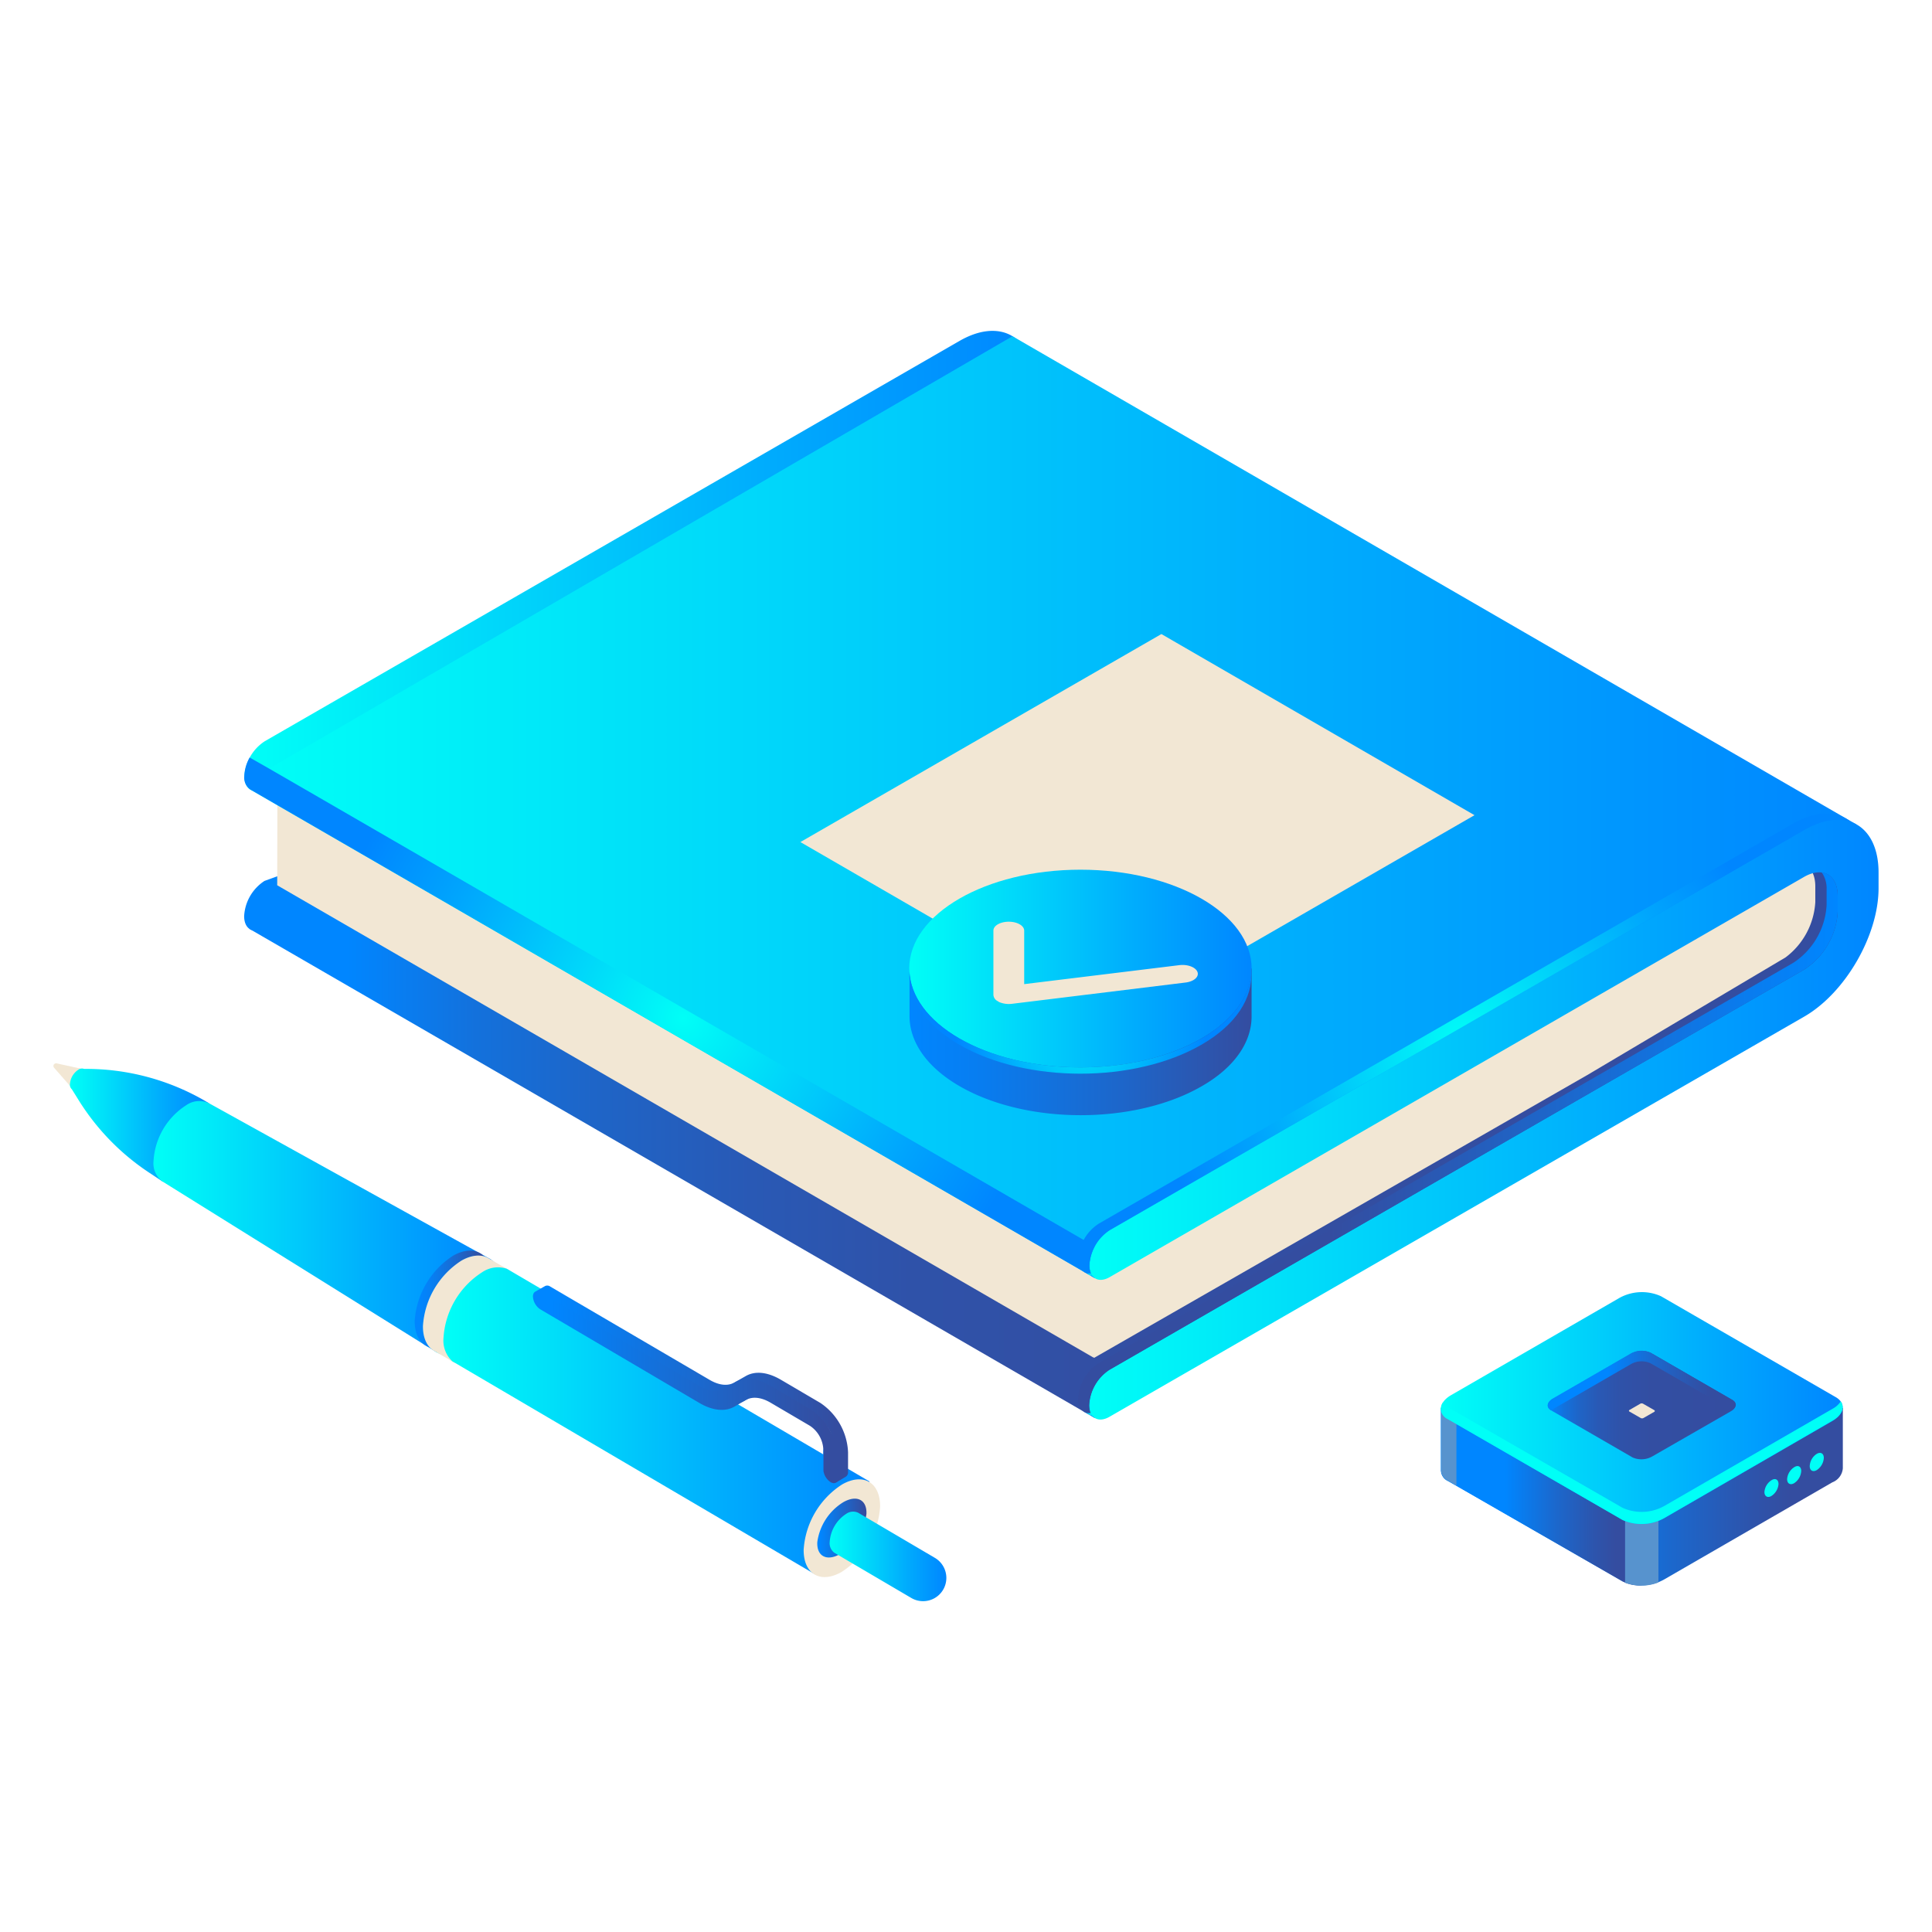 <?xml version="1.0" encoding="UTF-8"?> <svg xmlns="http://www.w3.org/2000/svg" xmlns:xlink="http://www.w3.org/1999/xlink" id="Layer_1" data-name="Layer 1" viewBox="0 0 325 325"> <defs> <style>.cls-1{fill:#f2e7d4;}.cls-2{fill:url(#New_Gradient_Swatch);}.cls-3{fill:url(#linear-gradient);}.cls-4{fill:url(#linear-gradient-2);}.cls-5{fill:url(#New_Gradient_Swatch-2);}.cls-6{fill:url(#New_Gradient_Swatch_copy_2);}.cls-7{fill:url(#New_Gradient_Swatch_copy_2-2);}.cls-8{fill:url(#New_Gradient_Swatch_copy_2-3);}.cls-9{fill:url(#New_Gradient_Swatch-3);}.cls-10{fill:url(#linear-gradient-3);}.cls-11{fill:url(#New_Gradient_Swatch_copy_2-4);}.cls-12{fill:url(#linear-gradient-4);}.cls-13{fill:url(#linear-gradient-5);}.cls-14{fill:#5793ce;}.cls-15{fill:url(#New_Gradient_Swatch-4);}.cls-16{fill:#00fff7;}.cls-17{fill:url(#linear-gradient-6);}.cls-18{fill:url(#linear-gradient-7);}.cls-19{fill:url(#New_Gradient_Swatch-5);}.cls-20{fill:url(#New_Gradient_Swatch-6);}.cls-21{fill:url(#New_Gradient_Swatch-7);}.cls-22{fill:url(#linear-gradient-8);}.cls-23{fill:url(#New_Gradient_Swatch-8);}.cls-24{fill:url(#New_Gradient_Swatch-9);}.cls-25{fill:url(#linear-gradient-9);}.cls-26{fill:url(#linear-gradient-10);}.cls-27{fill:url(#linear-gradient-11);}.cls-28{fill:url(#linear-gradient-12);}.cls-29{fill:url(#New_Gradient_Swatch-10);}.cls-30{fill:url(#New_Gradient_Swatch_copy_2-5);}.cls-31{fill:url(#linear-gradient-13);}.cls-32{fill:url(#New_Gradient_Swatch-11);}</style> <linearGradient id="New_Gradient_Swatch" x1="41.11" y1="94.36" x2="173.86" y2="94.36" gradientUnits="userSpaceOnUse"> <stop offset="0" stop-color="#00fff7"></stop> <stop offset="0.67" stop-color="#00abfd"></stop> <stop offset="1" stop-color="#0086ff"></stop> </linearGradient> <linearGradient id="linear-gradient" x1="41.07" y1="119" x2="173.85" y2="119" gradientUnits="userSpaceOnUse"> <stop offset="0.06" stop-color="#0086ff"></stop> <stop offset="0.08" stop-color="#0581f7"></stop> <stop offset="0.14" stop-color="#1371dc"></stop> <stop offset="0.22" stop-color="#1f64c6"></stop> <stop offset="0.31" stop-color="#2959b5"></stop> <stop offset="0.41" stop-color="#2f52a9"></stop> <stop offset="0.56" stop-color="#334ea2"></stop> <stop offset="0.96" stop-color="#344da0"></stop> </linearGradient> <linearGradient id="linear-gradient-2" x1="41.95" y1="191.41" x2="314.04" y2="191.41" xlink:href="#linear-gradient"></linearGradient> <linearGradient id="New_Gradient_Swatch-2" x1="42.08" y1="135.81" x2="312.27" y2="135.81" xlink:href="#New_Gradient_Swatch"></linearGradient> <radialGradient id="New_Gradient_Swatch_copy_2" cx="114.95" cy="171.24" r="60.71" gradientUnits="userSpaceOnUse"> <stop offset="0" stop-color="#00fff7"></stop> <stop offset="0.11" stop-color="#00f0f8"></stop> <stop offset="0.72" stop-color="#00a4fd"></stop> <stop offset="1" stop-color="#0086ff"></stop> </radialGradient> <radialGradient id="New_Gradient_Swatch_copy_2-2" cx="183.4" cy="237.8" r="0.9" xlink:href="#New_Gradient_Swatch_copy_2"></radialGradient> <radialGradient id="New_Gradient_Swatch_copy_2-3" cx="183.3" cy="214.51" r="0.74" xlink:href="#New_Gradient_Swatch_copy_2"></radialGradient> <linearGradient id="New_Gradient_Swatch-3" x1="183.22" y1="188.35" x2="316.01" y2="188.35" xlink:href="#New_Gradient_Swatch"></linearGradient> <linearGradient id="linear-gradient-3" x1="181.35" y1="192.24" x2="309.17" y2="192.24" gradientUnits="userSpaceOnUse"> <stop offset="0.33" stop-color="#344da0"></stop> <stop offset="1" stop-color="#0086ff"></stop> </linearGradient> <radialGradient id="New_Gradient_Swatch_copy_2-4" cx="246.38" cy="175.51" r="53.49" xlink:href="#New_Gradient_Swatch_copy_2"></radialGradient> <linearGradient id="linear-gradient-4" x1="242.39" y1="249.18" x2="309.97" y2="249.18" gradientUnits="userSpaceOnUse"> <stop offset="0.32" stop-color="#0086ff"></stop> <stop offset="0.57" stop-color="#1b68cd"></stop> <stop offset="0.77" stop-color="#2d54ac"></stop> <stop offset="0.87" stop-color="#344da0"></stop> </linearGradient> <linearGradient id="linear-gradient-5" x1="242.39" y1="249.18" x2="276.18" y2="249.18" xlink:href="#linear-gradient-4"></linearGradient> <linearGradient id="New_Gradient_Swatch-4" x1="242.38" y1="236.86" x2="309.97" y2="236.86" xlink:href="#New_Gradient_Swatch"></linearGradient> <linearGradient id="linear-gradient-6" x1="260.36" y1="236.37" x2="291.99" y2="236.37" gradientUnits="userSpaceOnUse"> <stop offset="0" stop-color="#0086ff"></stop> <stop offset="0.02" stop-color="#0581f7"></stop> <stop offset="0.09" stop-color="#1371dc"></stop> <stop offset="0.17" stop-color="#1f64c6"></stop> <stop offset="0.27" stop-color="#2959b5"></stop> <stop offset="0.39" stop-color="#2f52a9"></stop> <stop offset="0.55" stop-color="#334ea2"></stop> <stop offset="1" stop-color="#344da0"></stop> </linearGradient> <linearGradient id="linear-gradient-7" x1="260.36" y1="232.26" x2="291.99" y2="232.26" xlink:href="#linear-gradient-4"></linearGradient> <linearGradient id="New_Gradient_Swatch-5" x1="11.77" y1="189.26" x2="35.15" y2="189.26" xlink:href="#New_Gradient_Swatch"></linearGradient> <linearGradient id="New_Gradient_Swatch-6" x1="25.82" y1="206.35" x2="82.63" y2="206.35" xlink:href="#New_Gradient_Swatch"></linearGradient> <linearGradient id="New_Gradient_Swatch-7" x1="71.61" y1="219.68" x2="84.47" y2="219.68" xlink:href="#New_Gradient_Swatch"></linearGradient> <linearGradient id="linear-gradient-8" x1="69.76" y1="218.5" x2="81.44" y2="218.5" gradientUnits="userSpaceOnUse"> <stop offset="0.06" stop-color="#0086ff"></stop> <stop offset="0.23" stop-color="#0680f4"></stop> <stop offset="0.52" stop-color="#166ed8"></stop> <stop offset="0.9" stop-color="#2f53a9"></stop> <stop offset="0.96" stop-color="#344da0"></stop> </linearGradient> <linearGradient id="New_Gradient_Swatch-8" x1="74.6" y1="239.03" x2="146.21" y2="239.03" xlink:href="#New_Gradient_Swatch"></linearGradient> <linearGradient id="New_Gradient_Swatch-9" x1="139.57" y1="257.84" x2="145.11" y2="257.84" xlink:href="#New_Gradient_Swatch"></linearGradient> <linearGradient id="linear-gradient-9" x1="90.04" y1="232.83" x2="142.65" y2="232.83" gradientUnits="userSpaceOnUse"> <stop offset="0.06" stop-color="#0086ff"></stop> <stop offset="0.96" stop-color="#344da0"></stop> </linearGradient> <linearGradient id="linear-gradient-10" x1="89.65" y1="233.35" x2="140.97" y2="233.35" xlink:href="#linear-gradient-9"></linearGradient> <linearGradient id="linear-gradient-11" x1="138.48" y1="245.65" x2="138.59" y2="245.65" xlink:href="#linear-gradient-9"></linearGradient> <linearGradient id="linear-gradient-12" x1="152.95" y1="169.62" x2="210.54" y2="169.62" gradientUnits="userSpaceOnUse"> <stop offset="0" stop-color="#0086ff"></stop> <stop offset="0.21" stop-color="#087df0"></stop> <stop offset="0.62" stop-color="#1d66ca"></stop> <stop offset="1" stop-color="#344da0"></stop> </linearGradient> <linearGradient id="New_Gradient_Swatch-10" x1="152.95" y1="162.93" x2="210.54" y2="162.93" xlink:href="#New_Gradient_Swatch"></linearGradient> <radialGradient id="New_Gradient_Swatch_copy_2-5" cx="181.75" cy="172.04" r="21.23" xlink:href="#New_Gradient_Swatch_copy_2"></radialGradient> <linearGradient id="linear-gradient-13" x1="137.48" y1="257.05" x2="145.75" y2="257.05" xlink:href="#linear-gradient-9"></linearGradient> <linearGradient id="New_Gradient_Swatch-11" x1="139.57" y1="261.81" x2="159.16" y2="261.81" xlink:href="#New_Gradient_Swatch"></linearGradient> </defs> <title>Icon_Workbook</title> <path class="cls-1" d="M9.05,179.09h0a.46.46,0,0,1,.48-.21l6.25,1.36-2.46,4.18-4.22-4.8A.45.45,0,0,1,9.05,179.09Z"></path> <path class="cls-2" d="M173.86,64.56c0-7.94-5.58-11.17-12.45-7.21L44.54,124.69a7.56,7.56,0,0,0-3.43,5.92c0,2.18,1.53,3.07,3.42,2L161.4,65.25c3.1-1.78,5.62-.33,5.62,3.25V81.57c2.27-.14,4.54-.14,6.84-.1Z"></path> <path class="cls-3" d="M44.49,156.09,161.36,113.5c6.87-4,12.47-13.64,12.48-21.57V81.47c-2.3,0-4.57,0-6.84.1l0,14.3a12.41,12.41,0,0,1-5.62,9.73L44.49,148.19a7.55,7.55,0,0,0-3.42,5.92C41.07,156.29,42.6,157.18,44.49,156.09Z"></path> <polygon class="cls-4" points="41.95 156.25 184.12 238.51 304.49 166.73 314.04 152.48 313.05 157.53 310.48 144.31 87.05 152.83 47.68 150.29 41.95 156.25"></polygon> <polygon class="cls-1" points="46.67 131.42 46.63 148.92 184.03 228.42 187.75 211.74 46.67 131.42"></polygon> <polygon class="cls-5" points="312.27 138.68 170.32 56.56 42.35 130.98 42.09 132.81 184.24 215.05 312.27 138.68"></polygon> <path class="cls-1" d="M267,180.85l33.37-19.8a12.55,12.55,0,0,0,5-9.3l0-2.62c0-2.13-.88-3.49-2.25-3.89l-65.7,36.55L184,210.72l.05,17.7Z"></path> <path class="cls-6" d="M188.78,212.34l-141-81.6-3-1.73L42,127.43a6.83,6.83,0,0,0-.91,3.18,2.41,2.41,0,0,0,1,2.19h0l142.12,82.22Z"></path> <polygon class="cls-7" points="182.35 237.49 184.12 238.51 184.45 237.95 183.34 237.08 182.35 237.49"></polygon> <polygon class="cls-8" points="182.4 213.98 184.21 215.03 183.76 214.04 182.4 213.98"></polygon> <path class="cls-9" d="M186.69,206.93l116.87-67.34c6.87-4,12.46-.73,12.45,7.21l0,2.62c0,7.94-5.61,17.61-12.48,21.58L186.64,238.33c-1.89,1.09-3.42.2-3.42-2a7.55,7.55,0,0,1,3.42-5.92L303.51,163.1a12.43,12.43,0,0,0,5.63-9.73l0-2.63c0-3.58-2.52-5-5.62-3.25L186.68,214.83c-1.89,1.09-3.42.2-3.42-2A7.56,7.56,0,0,1,186.69,206.93Z"></path> <polygon class="cls-1" points="134.64 141.65 195.37 106.66 248.04 137.13 187.31 172.12 134.64 141.65"></polygon> <path class="cls-10" d="M183.22,236.35a7.55,7.55,0,0,1,3.42-5.92L303.51,163.1a12.43,12.43,0,0,0,5.63-9.73l0-2.63c0-2.34-1.08-3.77-2.7-4a4.69,4.69,0,0,1,.83,2.89l0,2.62a12.42,12.42,0,0,1-5.63,9.73L184.77,229.35a7.55,7.55,0,0,0-3.42,5.92c0,1.65.87,2.56,2.12,2.43A3.39,3.39,0,0,1,183.22,236.35Z"></path> <path class="cls-11" d="M183.26,212.85a7.56,7.56,0,0,1,3.43-5.92l116.87-67.34c3-1.7,5.68-2.07,7.82-1.3-2.29-1.95-5.78-2-9.69.22L184.82,205.85a7.55,7.55,0,0,0-3.43,5.92c0,1.65.88,2.55,2.13,2.42A3.14,3.14,0,0,1,183.26,212.85Z"></path> <path class="cls-12" d="M310,247h0V236.86H287.28l-7.84-4.53a7.82,7.82,0,0,0-7,.29l-7.31,4.23-22.71,0v10.41a2,2,0,0,0,1.21,1.88L272.92,266a7.8,7.8,0,0,0,7-.29l28.31-16.35A2.77,2.77,0,0,0,310,247Z"></path> <path class="cls-13" d="M276.18,231.63a8.13,8.13,0,0,0-3.77,1l-7.31,4.23-22.71,0v10.41a2,2,0,0,0,1.21,1.88L272.92,266a6.33,6.33,0,0,0,3.26.69Z"></path> <path class="cls-14" d="M245,236.83h-2.57v10.41a2,2,0,0,0,1.21,1.88l1.36.79Z"></path> <path class="cls-14" d="M273.37,266.26a8,8,0,0,0,5.61-.06V254.38h-5.61Z"></path> <path class="cls-15" d="M272.92,255.67,243.6,238.74c-1.8-1-1.57-2.85.5-4.05l28.31-16.35a7.82,7.82,0,0,1,7-.29L308.76,235c1.8,1,1.57,2.86-.51,4.05l-28.31,16.35A7.8,7.8,0,0,1,272.92,255.67Z"></path> <path class="cls-16" d="M308.25,237l-28.31,16.35a7.8,7.8,0,0,1-7,.29L243.6,236.75a2.72,2.72,0,0,1-.9-.79,1.88,1.88,0,0,0,.9,2.78l29.32,16.93a7.8,7.8,0,0,0,7-.29L308.25,239c1.62-.93,2.11-2.23,1.4-3.25A3.88,3.88,0,0,1,308.25,237Z"></path> <path class="cls-16" d="M299.18,249.65a2.62,2.62,0,0,1-1.19,2c-.65.38-1.18.07-1.18-.68A2.6,2.6,0,0,1,298,249C298.65,248.59,299.18,248.89,299.18,249.65Z"></path> <path class="cls-16" d="M303,247.45a2.62,2.62,0,0,1-1.19,2.05c-.65.38-1.18.07-1.18-.68a2.6,2.6,0,0,1,1.18-2C302.46,246.39,303,246.69,303,247.45Z"></path> <path class="cls-16" d="M306.8,245.25a2.62,2.62,0,0,1-1.19,2.05c-.65.38-1.18.07-1.18-.68a2.6,2.6,0,0,1,1.18-2.05C306.27,244.19,306.8,244.49,306.8,245.25Z"></path> <path class="cls-17" d="M274.65,245.18l-13.72-7.93c-.84-.48-.73-1.33.24-1.89l13.25-7.65a3.67,3.67,0,0,1,3.28-.14l13.72,7.92c.85.49.74,1.34-.23,1.9L277.94,245A3.69,3.69,0,0,1,274.65,245.18Z"></path> <path class="cls-1" d="M276,238.54l-1.9-1.09c-.12-.07-.1-.19,0-.26l1.83-1.06a.5.5,0,0,1,.46,0l1.9,1.09c.11.07.1.19,0,.27l-1.83,1.05A.48.48,0,0,1,276,238.54Z"></path> <path class="cls-18" d="M260.93,237.25l0,0a1.43,1.43,0,0,1,.2-.14l13.25-7.65a3.63,3.63,0,0,1,3.28-.13l13.68,7.9c.78-.56.82-1.32,0-1.77l-13.72-7.92a3.67,3.67,0,0,0-3.28.14l-13.25,7.65C260.2,235.92,260.09,236.77,260.93,237.25Z"></path> <path class="cls-19" d="M11.77,182.36a3.11,3.11,0,0,1,1.44-2.43,1,1,0,0,1,.93-.12,39.92,39.92,0,0,1,20.56,5.5l.45.27-7.77,13.2-2.29-1.52a39.79,39.79,0,0,1-12-12.42l-1-1.6A1,1,0,0,1,11.77,182.36Z"></path> <path class="cls-20" d="M35.15,185.58a3.81,3.81,0,0,0-3.84.35,11.94,11.94,0,0,0-5.48,9.34,3.79,3.79,0,0,0,1.55,3.51h0l46.07,28.71,9.18-15.61Z"></path> <path class="cls-21" d="M71.61,223.33a14.17,14.17,0,0,1,6.49-11c3.55-2,6.4-.33,6.37,3.75a14.13,14.13,0,0,1-6.49,11C74.43,229.09,71.58,227.41,71.61,223.33Z"></path> <path class="cls-1" d="M74.24,224.87a14.13,14.13,0,0,1,6.49-11c3.55-2,6.4-.34,6.37,3.74a14.17,14.17,0,0,1-6.49,11C77.06,230.63,74.21,229,74.24,224.87Z"></path> <path class="cls-22" d="M71.15,223.06a14.14,14.14,0,0,1,6.48-11,5,5,0,0,1,3.81-.71c-1.15-1.2-3-1.35-5.2-.13a14.16,14.16,0,0,0-6.48,11c0,2.43,1,4,2.57,4.45A5.05,5.05,0,0,1,71.15,223.06Z"></path> <path class="cls-1" d="M71.15,223.06a14.13,14.13,0,0,1,6.48-11c1.78-1,3.38-1.09,4.53-.41l3.46,2L84,216.44a14.41,14.41,0,0,1-5.88,10l-1.65,2.8-3.45-2h0C71.84,226.54,71.13,225.1,71.15,223.06Z"></path> <path class="cls-23" d="M85.62,213.64h0l-.37-.21v0a4.72,4.72,0,0,0-4.15.59,14.14,14.14,0,0,0-6.49,11A4.75,4.75,0,0,0,76.1,229l0,0,61,35.83,9.18-15.61Z"></path> <path class="cls-24" d="M139.57,259.41a6.09,6.09,0,0,1,2.79-4.76c1.54-.87,2.77-.14,2.75,1.62a6.08,6.08,0,0,1-2.8,4.76C140.78,261.9,139.55,261.17,139.57,259.41Z"></path> <path class="cls-25" d="M125.21,235.65l1.93-1.1c1.12-.63,2.59-.47,4.15.44l6.64,3.9a5.07,5.07,0,0,1,2.25,4l0,3.32a2.74,2.74,0,0,0,.67,1.67l-.25,1.54,1.66-1h0a.85.85,0,0,0,.4-.81l0-3.32A10.54,10.54,0,0,0,138,236l-6.64-3.9c-2.22-1.3-4.31-1.53-5.89-.63l-1.94,1.1c-1.11.63-2.58.47-4.14-.44L92.57,216.43a.85.85,0,0,0-.88-.09h0l-1.65.94,1.41.55a2.78,2.78,0,0,0,1.1,1.46L119.31,235C121.53,236.32,123.62,236.54,125.21,235.65Z"></path> <path class="cls-26" d="M125.47,235.51c1.11-.63,2.58-.47,4.14.44l6.64,3.9a5.07,5.07,0,0,1,2.25,4l0,3.32a2.72,2.72,0,0,0,1.22,2.15c.68.4,1.24.09,1.24-.7l0-3.32a10.54,10.54,0,0,0-4.7-8.29l-6.64-3.9c-2.21-1.3-4.31-1.53-5.89-.63l-1.94,1.1c-1.11.63-2.58.47-4.14-.44L90.9,217.39c-.68-.4-1.24-.09-1.25.7a2.77,2.77,0,0,0,1.23,2.16L117.64,236c2.21,1.3,4.31,1.52,5.89.63Z"></path> <path class="cls-27" d="M138.59,244.37l0,3.33s0,0,0,.06a1.84,1.84,0,0,1-.09-.61l0-3.32a2.64,2.64,0,0,0,0-.29A4,4,0,0,1,138.59,244.37Z"></path> <path class="cls-28" d="M210.54,171v-8.08H209a18.43,18.43,0,0,0-6.91-6.46c-11.25-6.5-29.48-6.5-40.73,0a18.43,18.43,0,0,0-6.91,6.46H153v8h0c0,4.27,2.79,8.54,8.43,11.8,11.25,6.5,29.48,6.5,40.73,0C207.73,179.53,210.54,175.27,210.54,171Z"></path> <ellipse class="cls-29" cx="181.75" cy="162.93" rx="28.8" ry="16.63"></ellipse> <path class="cls-30" d="M202.11,174.69c-11.25,6.49-29.48,6.49-40.73,0-5.39-3.12-8.16-7.15-8.39-11.23-.24,4.43,2.54,8.9,8.39,12.28,11.25,6.5,29.48,6.5,40.73,0,5.86-3.38,8.63-7.85,8.39-12.28C210.28,167.54,207.5,171.57,202.11,174.69Z"></path> <path class="cls-1" d="M167.87,168.43a1.29,1.29,0,0,1-.76-1.06l0-10.83c0-.83,1.16-1.49,2.59-1.49s2.59.67,2.59,1.5l0,9,26.07-3.19c1.41-.18,2.78.34,3.08,1.15s-.6,1.6-2,1.77l-29.2,3.58a4.22,4.22,0,0,1-2.18-.3Z"></path> <path class="cls-1" d="M135.19,260.7a14.13,14.13,0,0,1,6.49-11c3.55-2,6.4-.34,6.37,3.74a14.13,14.13,0,0,1-6.49,11C138,266.46,135.16,264.78,135.19,260.7Z"></path> <path class="cls-31" d="M137.49,259.39a9.37,9.37,0,0,1,4.38-6.7c2.28-1.29,4-.38,3.88,2a9.38,9.38,0,0,1-4.39,6.71C139.09,262.71,137.35,261.8,137.49,259.39Z"></path> <path class="cls-32" d="M139.57,259.41a6.09,6.09,0,0,1,2.79-4.76,2,2,0,0,1,2-.18l12.92,7.6a3.9,3.9,0,0,1-4,6.73l-12.92-7.59h0A2,2,0,0,1,139.57,259.41Z"></path> </svg> 